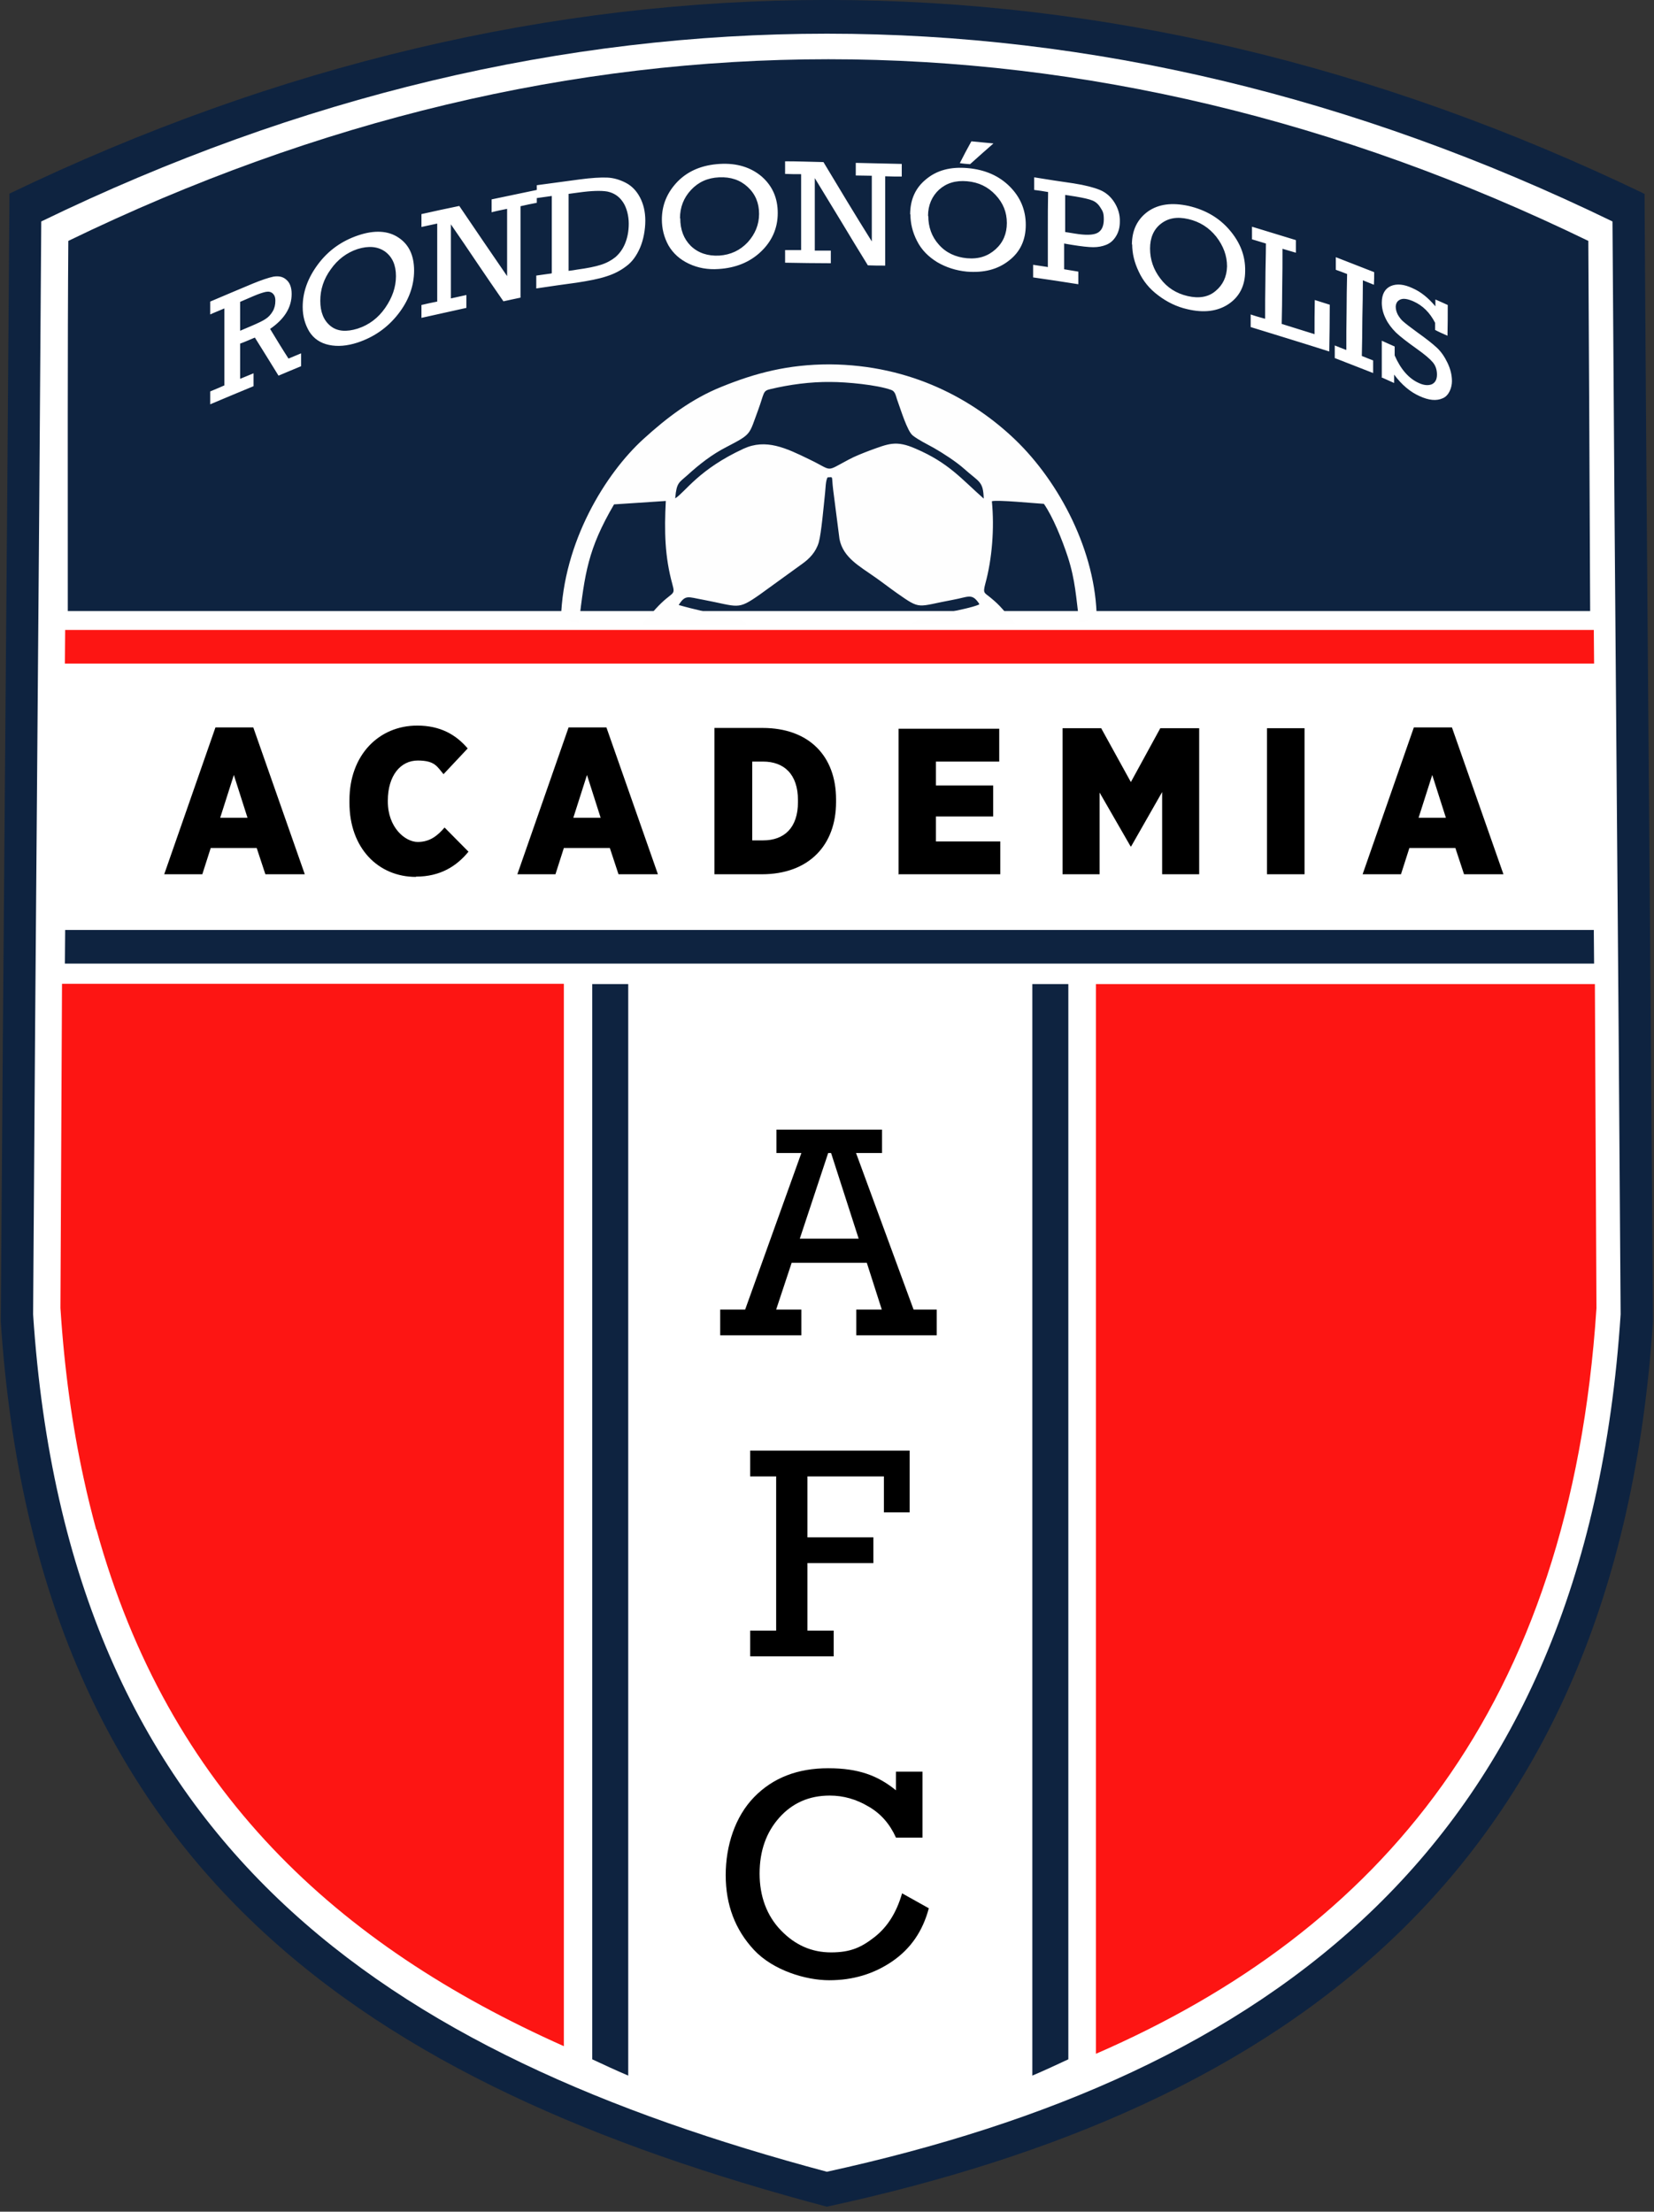 <?xml version="1.0" encoding="UTF-8"?> <svg xmlns="http://www.w3.org/2000/svg" id="Camada_1" version="1.1" viewBox="0 0 629.5 841.9"><rect x="0" y="0" width="629.5" height="841.9" fill="#333333" stroke="none"/><defs><style> .st0 { fill: #fefefe; } .st0, .st1, .st2, .st3, .st4 { fill-rule: evenodd; } .st1 { fill: #fff; } .st5 { display: none; } .st5, .st3 { fill: #0e2340; } .st4 { fill: #fd1513; } </style></defs><path class="st5" d="M314.9,650.2l-2-.5c-63.2-16.9-107.5-39-139.4-69.6-38.3-36.6-59-85.8-63.2-150.2v-.3s0-.3,0-.3c.3-49.9.7-91.9,1-132.5.3-40,.7-81.2,1-129.6h-27.9l32.7-15.8c64.7-31.4,131.3-47.3,198.1-47.3s133.4,15.9,198.1,47.3l4.7,2.3v5.2c.4,49.9.7,91.9,1,132.6.3,42.2.7,85.9,1,137.9v.3s0,.3,0,.3c-2.2,32.9-8.8,62.6-19.6,88.2-10.4,24.4-25,45.9-43.4,63.9-33,32.2-78.8,54.4-139.9,67.8l-2,.4ZM127,429.1c4,59.9,23,105.3,58.1,138.9,29.5,28.2,71,48.9,130.3,65,57-12.7,99.5-33.3,129.9-63,35-34.2,54-80.3,58.1-141-.3-51.9-.7-95.5-1-137.6-.3-39.2-.6-79.7-1-127.4-60.9-28.8-123.5-43.4-186.1-43.4s-125.2,14.6-186.1,43.4c-.3,49.8-.7,92-1,132.9-.3,40.5-.7,82.4-1,132.2Z"></path><g><path class="st3" d="M3.6,73.7C2.5,235.6,1.4,341.2.3,503.1c13.8,209.5,140.2,290.6,314.4,336.9,174.5-37.8,300.6-127.4,314.4-336.9-1.1-161.9-2.2-267.5-3.2-429.3C421.6-24.6,207.9-24.6,3.6,73.7"></path><path class="st1" d="M15.7,84.3c-1,156.8-2.1,259.2-3.1,416,13.3,203,134.7,281.6,302.1,326.4,167.7-36.7,288.9-123.4,302.1-326.4-1-156.8-2.1-259.2-3.1-416C417.4-11,212.1-11,15.7,84.3"></path><path class="st3" d="M605.2,232.6c-.2-51.3-.5-105.9-.7-140.9C414.6-.5,216-.5,26,91.7c-.3,39.8-.2,89.4-.2,140.9h579.5Z"></path><path class="st4" d="M417.1,781.8c107.8-46.9,180.5-131.5,190.5-283.8l-.6-123.4h-189.9v407.2Z"></path><path class="st4" d="M36.7,582.2c27.5,99.5,91.6,158.2,177.9,196.7v-404.4H23.6l-.6,123.4c1.5,23.4,4.5,45,8.9,65.1,1.4,6.5,3,12.9,4.7,19.2h0Z"></path><path class="st3" d="M406.6,374.6v409.3c-4.5,2.1-9,4.2-13.7,6.2v-415.5h13.7Z"></path><path class="st0" d="M213.6,235.8l6.7,1.4c2.3-19,3.4-28.1,13.4-45.2l19.7-1.3c-.6,11.5-.4,21.2,2.5,31.7,1.3,4.7,0,2.4-6.3,9.3-1.1,1.2-3.3,3.6-5.1,5.9h39.6c-1.9-1.8-3.5-1.8-7.1-2.7-6.1-1.5-12.8-2.9-18.7-4.6,2.6-4.1,3.6-3,9.3-2,13.7,2.6,12.9,4.1,21.6-2l16.3-11.8c2.5-1.8,5-4.3,6.1-8,1-3.5,1.9-14.1,2.4-18.7.2-1.6.2-5,1-6.1,2.3,0,1.4-.9,2.1,4.8l2.4,18.7c1.4,7.1,7.6,10.3,13.8,14.7,2.7,1.9,5.4,4,8.1,5.9,9.3,6.5,7.3,5.1,21.4,2.5,5.5-1,7-2.5,9.5,1,.5.7,0-.2.4.8-5.3,2.3-21.5,4.1-25.8,7.4h39.5c-1.7-2.1-3.7-4.3-4.9-5.7-1.4-1.6-2.7-2.8-4.4-4.2-2.5-2.1-3.1-1.6-2.1-5.4,2.6-9.5,3.5-21.1,2.5-31.4,2.1-.6,16.3.8,19.8,1,3.4,4.9,6.9,13.5,9.1,20.2,2.9,9,3.1,15.3,4.4,25l6.6-1.4c-.2-25.4-14.1-52-31.1-68.3-15.8-15.1-39.4-28.4-70.6-28.6-15.7,0-28.2,3.3-41,8.5-11.5,4.6-20.9,11.8-29.8,19.9-14.3,13-30.6,39.1-31.4,68.5M257,189.5c.5-5.9,1.5-5.8,4.6-8.6,4.5-4.1,9.3-7.9,15-10.8,9.6-5,8.4-4.5,11.9-13.9,2.5-6.8,1.7-7.4,4.8-8.1,7.2-1.7,15.1-2.8,22.9-2.7,6.1,0,17.6,1.1,22.9,3,1.8.6,1.8,2.4,2.5,4.2,1.3,3.6,3.7,11.4,5.7,13.1,2.1,1.7,5.4,3.3,8.1,4.8,3.5,2,8.6,5.3,11.6,8,5.7,5.1,7.2,4.6,7.4,11.3-8.5-7.5-13.3-13.6-25.9-19-7.5-3.3-10.3-1.9-17.5.7-2.6,1-5.7,2.2-7.9,3.4-9.3,4.9-5.8,4.4-15,0-9-4.4-16.6-8-25.1-4.1-17.1,7.9-22.1,16.4-26,18.9h0Z"></path><polygon class="st4" points="606.7 252.6 606.6 241.2 606.6 239.8 24.8 239.8 24.7 252.6 606.7 252.6"></polygon><polygon class="st3" points="606.7 366.8 606.6 355.4 606.6 354 24.8 354 24.7 366.8 606.7 366.8"></polygon><path class="st2" d="M343.3,720.7l10.2,5.7c-2.3,8.7-6.9,15.4-13.9,20.2-7,4.8-15,7.2-24,7.2s-21.4-3.8-28.6-11.5c-7.2-7.7-10.8-17.2-10.8-28.5s3.6-22.3,10.8-29.7,16.6-11,28.2-11,18.9,2.8,25.8,8.4v-7.1h10.1v25.1h-10.1c-2.3-5.1-5.7-9.1-10.4-11.8-4.7-2.8-9.6-4.2-14.8-4.2-7.8,0-14.2,2.8-19.2,8.4-5,5.6-7.5,12.7-7.5,21.3s2.7,16,8.1,21.6c5.4,5.6,11.7,8.4,19.1,8.4s11.5-1.9,16.5-5.8c5-3.9,8.4-9.4,10.5-16.6M295.4,620.6v-58.6h-9.9v-9.8h60.7v23.5h-9.8v-13.7h-29.1v23.2h25.1v9.8h-25.1v25.7h10v9.8h-31.8v-9.8h9.9ZM326.8,471.5l-10.5-32.6h-1.1l-10.8,32.6h22.4ZM329.7,480.7h-28.4l-5.9,17.8h9.6v9.8h-30.9v-9.8h9.5l21.4-59.6h-9.5v-8.9h40.2v8.9h-9.9l21.9,59.6h8.8v9.8h-30.6v-9.8h9.7l-5.7-17.8Z"></path><path class="st2" d="M539.9,311.3l5.2-16.3,5.2,16.3h-10.3ZM518.5,332.8h14.7l3.2-10h17.5l3.3,10h15l-19.6-55.9h-14.5l-19.5,55.9ZM482.2,332.8h14.3v-55.6h-14.3v55.6ZM404.6,332.8h13.9v-31.1l11.8,20.5h.2l11.8-20.7v31.3h14.1v-55.6h-14.8l-11.2,20.5-11.3-20.5h-14.7v55.6ZM342.1,332.8h38.6v-12.5h-24.5v-9.5h21.8v-11.8h-21.8v-9.1h24.1v-12.5h-38.3v55.6ZM290.4,289.9c7.9,0,13.3,4.7,13.3,14.7v.7c0,9.9-5.3,14.6-13.3,14.6h-4.1v-30h4.1ZM271.9,332.8h18c18,0,28.3-11.1,28.3-27.5v-1c0-16.4-10.2-27.2-28-27.2h-18.3v55.6ZM218.2,311.3l5.2-16.3,5.2,16.3h-10.3ZM196.7,332.8h14.7l3.2-10h17.5l3.3,10h15l-19.6-55.9h-14.4l-19.5,55.9ZM158.3,333.7c9.3,0,15.5-4,20-9.5l-9.1-9.2c-2.5,2.9-5.4,5.5-10.2,5.5s-11.4-5.5-11.4-15.4v-.3c0-9.5,4.8-15.3,11.4-15.3s7.4,2.4,9.8,5.2l9.2-9.8c-4.5-5.3-10.5-8.7-19.2-8.7-14.6,0-25.8,11.2-25.8,28.4v1c0,17.3,11,28.2,25.3,28.2h0ZM83.8,311.3l5.2-16.3,5.2,16.3h-10.3ZM62.3,332.8h14.7l3.2-10h17.5l3.3,10h15l-19.6-55.9h-14.4l-19.5,55.9Z"></path><path class="st1" d="M525.9,143.6c0-4.6,0-9.3,0-13.9,1.6.7,3.2,1.5,4.9,2.2,0,1.1,0,2.3,0,3.4,2.3,5.3,5.4,8.8,9.2,10.5,1.9.9,3.6,1,4.9.5,1.3-.6,2-1.8,2-3.7,0-1.8-.5-3.4-1.6-4.7-1.1-1.3-3.1-3-6.2-5.2-3.5-2.5-6.1-4.5-7.8-6.1-1.6-1.6-3-3.4-3.9-5.3-1-2-1.5-4-1.5-6.1,0-3.2,1.2-5.3,3.4-6.3,2.3-1,5.1-.7,8.3.8,3.2,1.4,6,3.7,8.7,6.9,0-.9,0-1.7,0-2.6,1.6.7,3.2,1.4,4.7,2.1,0,3.9,0,7.8-.1,11.7-1.6-.7-3.2-1.4-4.7-2.2,0-.9,0-1.8,0-2.7-2-3.9-4.7-6.6-8.3-8.2-2.1-.9-3.7-1.2-4.9-.7-1.2.5-1.7,1.4-1.8,2.7,0,1.1.3,2.1.8,3.1.6,1,1.3,2,2.2,2.7.9.8,2.6,2.1,5.2,4,3.5,2.5,5.9,4.4,7.5,5.9s2.9,3.4,4,5.7c1.1,2.3,1.7,4.6,1.7,7s-1.1,5.5-3.5,6.5c-2.4,1.1-5.3.8-8.8-.8-3.6-1.6-6.8-4.3-9.7-8.2v3.2c-1.6-.7-3.3-1.5-4.9-2.2M512.4,133.1c0-4.8,0-9.6.1-14.4,0-4.8.1-9.6.2-14.4-1.5-.6-2.9-1.1-4.3-1.6,0-1.6,0-3.2,0-4.8,4.9,1.9,9.7,3.8,14.6,5.7,0,1.6,0,3.2-.1,4.8-1.4-.6-2.8-1.1-4.2-1.7,0,4.8-.1,9.6-.2,14.4,0,4.8-.1,9.6-.2,14.4,1.4.6,2.8,1.1,4.3,1.7,0,1.6,0,3.2,0,4.8-4.9-1.9-9.7-3.8-14.6-5.7,0-1.6,0-3.2,0-4.8,1.4.6,2.8,1.1,4.3,1.7h0ZM481.5,121.3c0-4.8,0-9.5.1-14.3,0-4.8.2-9.5.2-14.3-1.8-.5-3.5-1.1-5.3-1.6,0-1.6,0-3.2,0-4.8,5.6,1.7,11.1,3.4,16.7,5.1,0,1.6,0,3.2,0,4.8-1.7-.5-3.4-1-5.1-1.5,0,4.8,0,9.6-.1,14.3,0,4.8-.1,9.6-.2,14.3,4.1,1.3,8.3,2.6,12.5,3.9,0-4.3,0-8.7.1-13,1.9.6,3.8,1.2,5.7,1.8,0,5.9-.1,11.9-.2,17.8-10-3.2-19.9-6.2-29.9-9.3,0-1.6,0-3.2,0-4.8,1.7.6,3.5,1.1,5.3,1.6h0ZM437.7,94.6c0,4.2,1.3,8,3.9,11.4,2.6,3.5,6.1,5.7,10.4,6.7,4.3,1,7.9.4,10.6-1.9,2.8-2.3,4.3-5.4,4.4-9.4,0-4.1-1.4-7.8-4.1-11.3-2.8-3.5-6.3-5.7-10.6-6.7-4.3-1-7.7-.4-10.5,1.8-2.7,2.1-4.1,5.3-4.1,9.4h0ZM430.8,93.1c0-5.5,2.1-9.7,6.1-12.6,4-2.8,9.1-3.5,15.5-2.1,6.4,1.5,11.6,4.5,15.6,9.2,4,4.7,6,9.8,5.9,15.5,0,5.7-2.2,9.9-6.4,12.7-4.1,2.7-9.3,3.4-15.6,1.9-4-.9-7.7-2.7-11-5.2-3.4-2.5-5.9-5.6-7.5-9.1-1.7-3.5-2.5-7-2.5-10.4h0ZM405.3,88.3c1.2.2,2.4.4,3.7.6,4.2.7,7,.6,8.6-.2,1.6-.8,2.5-2.5,2.5-5.2s-.5-3.2-1.3-4.5-1.8-2.2-3.1-2.7c-1.2-.5-3.4-1-6.4-1.5-1.3-.2-2.6-.4-3.9-.6,0,4.7,0,9.4,0,14.1h0ZM398.8,101.7c0-4.7,0-9.5,0-14.3,0-4.8,0-9.5.1-14.3-1.8-.3-3.5-.6-5.3-.8,0-1.6,0-3.2,0-4.8,4.9.8,10,1.6,15,2.3,4.5.7,7.8,1.6,10,2.5,2.2.9,4.1,2.5,5.5,4.7,1.4,2.2,2.2,4.7,2.1,7.4,0,2.2-.5,4-1.5,5.6-1,1.6-2.2,2.6-3.7,3.2s-3.1.9-4.9.9-4.5-.3-8.2-.9c-1-.2-2-.3-2.9-.5,0,3.3,0,6.5,0,9.8,1.8.3,3.5.6,5.4.9,0,1.6,0,3.2,0,4.8-5.7-.9-11.5-1.8-17.2-2.6,0-1.6,0-3.2,0-4.8,1.8.3,3.5.5,5.3.8h0ZM365.3,62.1c1.4-2.8,2.9-5.6,4.4-8.3,2.8.3,5.6.5,8.4.8-3,2.6-6,5.3-8.9,7.9-1.3-.1-2.7-.2-3.9-.4h0ZM353.3,82.2c0,4.2,1.3,7.9,4,10.9,2.7,3.1,6.4,4.8,10.7,5.2,4.5.4,8-.8,10.9-3.4,2.9-2.6,4.3-6,4.3-10,0-4.1-1.4-7.6-4.3-10.7-2.9-3.1-6.4-4.8-10.8-5.2-4.4-.4-7.9.7-10.7,3.2-2.7,2.5-4.2,5.9-4.2,10h0ZM346.4,81.6c0-5.6,2-10.1,6.1-13.4,4.1-3.4,9.3-4.8,15.9-4.2,6.5.6,11.8,2.9,15.9,7,4.1,4.1,6.1,9,6.1,14.6,0,5.7-2.1,10.3-6.4,13.6-4.3,3.4-9.6,4.7-16,4.2-4.1-.4-7.9-1.6-11.3-3.6-3.4-2.1-6-4.7-7.7-8.1-1.7-3.3-2.5-6.7-2.5-10.1h0ZM304.9,95.2c0-4.8,0-9.6,0-14.4s0-9.6,0-14.5c-2,0-4.1,0-6.1-.1,0-1.6,0-3.2,0-4.8,4.8,0,9.7.2,14.6.3,3,5,6.1,10.1,9.1,15.1,3,5,6.2,10.1,9.3,15.1,0-4.2,0-8.3,0-12.5,0-4.2,0-8.3,0-12.5-2,0-4.1-.1-6.1-.1v-4.8c5.8.1,11.7.3,17.5.4,0,1.6,0,3.2,0,4.8-2.1,0-4.2,0-6.3-.1,0,5.7,0,11.3,0,17,0,5.6,0,11.3,0,17-2.2,0-4.5,0-6.6-.1-3.4-5.5-6.8-11.1-10.1-16.6-3.3-5.5-6.8-11.1-10.1-16.6,0,4.6,0,9.2,0,13.8,0,4.6,0,9.2,0,13.8,2,0,4,0,6.1,0,0,1.6,0,3.2,0,4.8-5.8,0-11.7-.1-17.4-.2,0-1.6,0-3.2,0-4.8,2,0,4,0,6.1,0h0ZM258.9,83.1c0,4.3,1.3,7.8,4,10.5,2.8,2.7,6.4,3.9,10.8,3.7,4.4-.3,8-2,10.9-5.1,2.8-3.1,4.3-6.7,4.3-10.8,0-4.1-1.4-7.5-4.3-10.2-2.9-2.7-6.5-3.9-10.9-3.7-4.4.2-7.9,1.8-10.7,4.8-2.8,3-4.2,6.6-4.2,10.8h0ZM251.9,83.6c0-5.7,2.1-10.5,6.1-14.6,4.1-4.1,9.4-6.2,15.9-6.6,6.5-.4,11.9,1.3,16,4.8,4.1,3.6,6.1,8.2,6.1,13.9,0,5.8-2.2,10.7-6.4,14.7-4.2,4-9.6,6.2-16.1,6.6-4.1.3-7.9-.4-11.3-2-3.4-1.6-6-3.9-7.8-7-1.7-3.1-2.5-6.4-2.5-9.9h0ZM216.4,103.1c1.1-.1,2.2-.3,3.4-.5,3.7-.5,6.7-1.1,8.9-1.8,2.2-.7,4-1.7,5.5-2.9,1.5-1.3,2.8-3,3.7-5.2.9-2.2,1.4-4.7,1.4-7.6s-.8-6.2-2.3-8.3c-1.5-2.2-3.5-3.4-5.9-3.9-2.4-.4-6-.3-11,.4-1.2.2-2.5.3-3.7.5,0,4.9,0,9.8,0,14.7s0,9.8,0,14.7h0ZM210,104c0-4.9,0-9.8,0-14.7,0-4.9,0-9.8,0-14.7-1.9.3-3.8.5-5.7.8,0-1.6,0-3.3,0-4.9,5.4-.7,10.9-1.5,16.3-2.2,4.5-.6,8-.8,10.5-.7,2.4.1,4.8.8,7.1,2,2.3,1.2,4.1,3.1,5.4,5.6,1.3,2.5,2,5.4,2,8.8s-.7,7.3-2,10.3c-1.3,3-3,5.4-5.2,7-2.2,1.7-4.7,3-7.6,3.9-3,1-6.8,1.7-11.3,2.4-5.1.7-10.2,1.4-15.4,2.2v-4.9c1.9-.3,3.8-.5,5.7-.8h0ZM166.4,114.7c0-4.9,0-9.8,0-14.8,0-4.9,0-9.8,0-14.8-2,.4-4,.9-6,1.3v-4.9c4.8-1.1,9.6-2.1,14.4-3.1,3,4.5,6.1,8.9,9.1,13.4,3,4.4,6.1,8.9,9.1,13.3,0-4.3,0-8.6,0-12.8s0-8.6,0-12.8c-2,.4-4,.8-5.9,1.3v-4.9c5.7-1.2,11.5-2.4,17.2-3.6v4.9c-2.1.4-4.1.8-6.2,1.3,0,5.8,0,11.6,0,17.4,0,5.8,0,11.6,0,17.4-2.2.5-4.4.9-6.5,1.4-3.4-4.9-6.7-9.7-10-14.6s-6.6-9.8-10-14.7c0,4.7,0,9.4,0,14.1,0,4.7,0,9.4,0,14.1,2-.4,3.9-.9,5.9-1.3v4.9c-5.7,1.3-11.4,2.5-17.1,3.8v-4.9c2-.5,4-.9,6-1.3h0ZM121.9,114.5c0,4.3,1.3,7.5,3.9,9.6,2.6,2.1,6.1,2.3,10.3,1,4.3-1.4,7.8-4,10.5-7.9,2.7-3.9,4.1-7.9,4.1-12.1,0-4.2-1.4-7.3-4.1-9.3-2.8-2-6.3-2.3-10.5-1-4.2,1.4-7.6,4-10.2,7.7-2.7,3.7-4,7.7-4,12h0ZM115.2,116.8c0-5.7,2-11.1,5.9-16.3,3.9-5.2,9-8.8,15.2-10.9,6.2-2.1,11.4-1.8,15.3.8,4,2.6,6,6.8,6,12.6,0,5.9-2.1,11.5-6.1,16.6s-9.1,8.7-15.4,10.8c-4,1.3-7.6,1.6-10.9.9-3.3-.7-5.8-2.4-7.5-5.1-1.6-2.7-2.5-5.8-2.5-9.3h0ZM91.4,125.9c1.6-.7,3.1-1.3,4.7-2,2.3-1,4-1.8,5-2.5,1.1-.7,2-1.7,2.7-2.9.7-1.2,1-2.5,1-4s-.4-2.2-1-2.8c-.7-.6-1.5-.8-2.6-.6-1,.2-2.6.7-4.7,1.6-1.7.7-3.4,1.5-5.1,2.2v11.1h0ZM85.4,146.7v-29.3c-1.8.8-3.7,1.5-5.4,2.3v-4.9c5.3-2.3,10.7-4.5,16.1-6.8,3.4-1.4,6.1-2.3,8-2.7,2-.3,3.6,0,4.9,1.2,1.3,1.1,2,2.9,2,5.4,0,5.2-2.8,9.6-8.2,13.3,2.3,3.8,4.6,7.6,7,11.3,1.6-.7,3.2-1.3,4.8-2v4.9c-2.9,1.2-5.8,2.4-8.6,3.6-3-4.9-6-9.7-9-14.5-1.9.8-3.7,1.6-5.6,2.3v13.4c1.7-.7,3.4-1.4,5.1-2.1v4.9c-5.5,2.3-11.1,4.6-16.5,6.9v-4.9c1.8-.7,3.5-1.5,5.4-2.3h0Z"></path><path class="st3" d="M225.4,374.6v409.3c4.5,2.1,9,4.2,13.7,6.2v-415.5h-13.7Z"></path></g></svg> 
